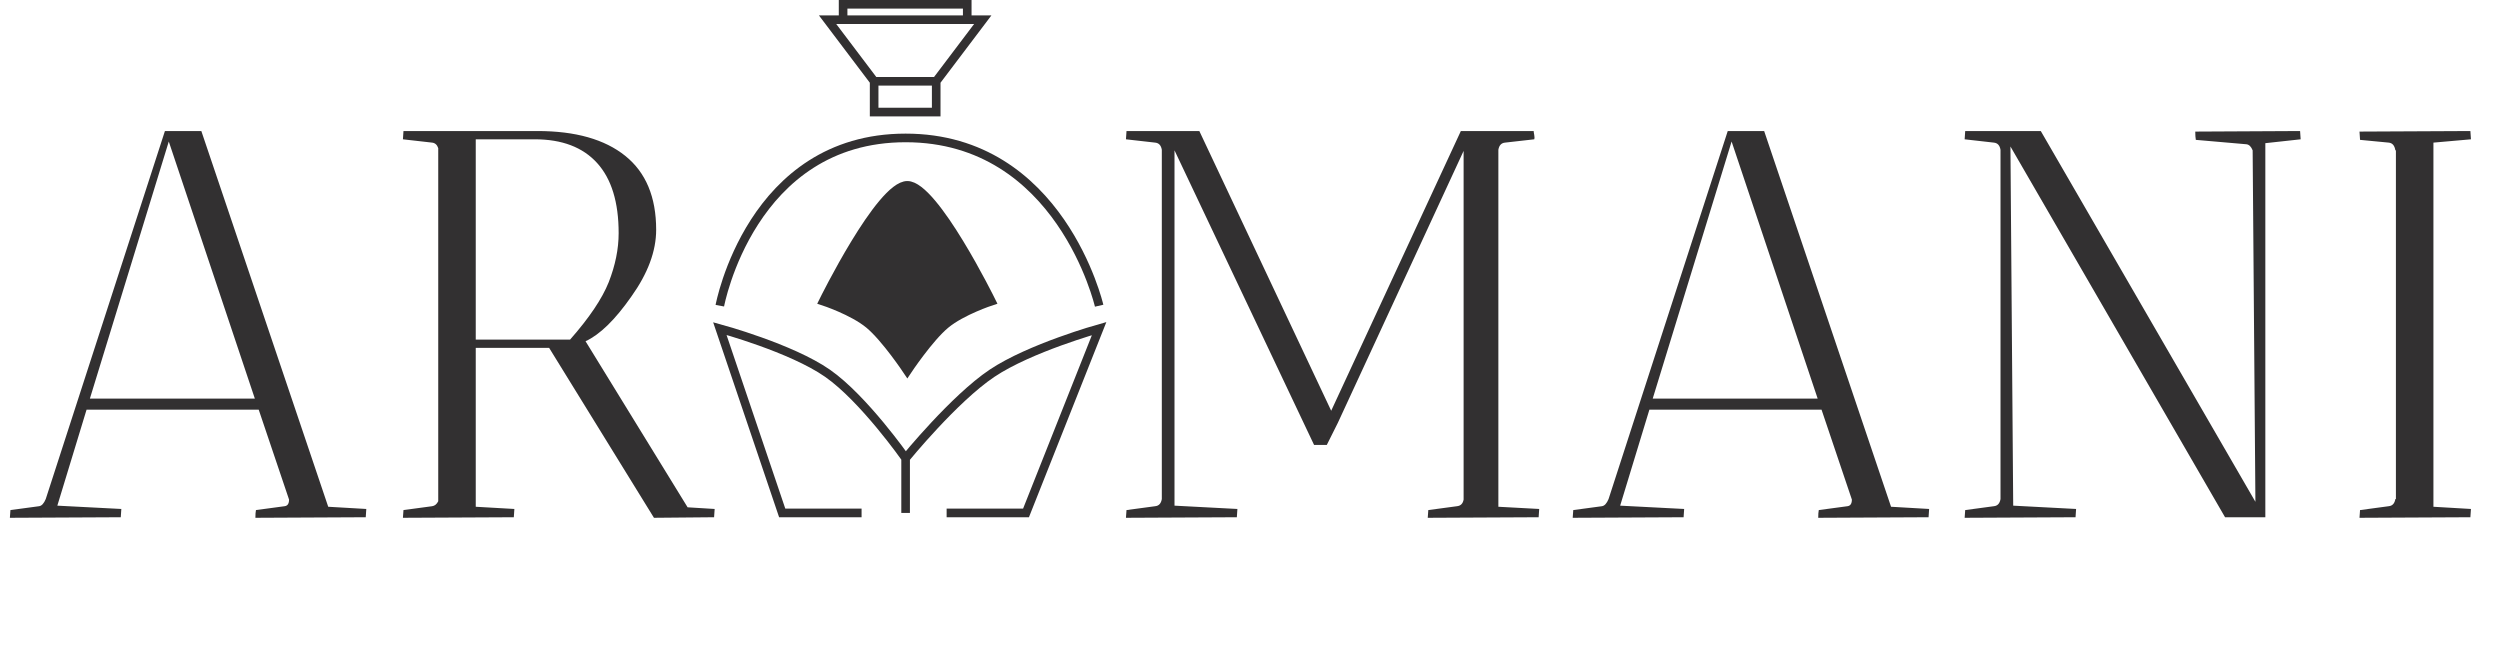 <?xml version="1.0" encoding="UTF-8"?> <svg xmlns="http://www.w3.org/2000/svg" width="580" height="152" viewBox="0 0 580 152" fill="none"><path d="M2.292 120.128L2.421 118.336L9.076 117.44C9.674 117.355 10.186 116.8 10.613 115.776L38.261 30.4H46.709L76.148 117.568L84.981 118.08C84.981 118.165 84.938 118.805 84.853 120L59.252 120.128C59.252 119.36 59.295 118.763 59.38 118.336L66.037 117.44C66.719 117.355 67.061 116.843 67.061 115.904L60.02 95.04H20.084L13.3 117.312L28.148 118.08C28.148 118.165 28.106 118.805 28.02 120L2.292 120.128ZM39.157 32.832L20.852 92.48H59.124L39.157 32.832ZM93.478 32.32L93.606 30.4H124.71C133.5 30.4 140.284 32.32 145.062 36.16C149.841 40 152.23 45.717 152.23 53.312C152.23 58.261 150.31 63.424 146.47 68.8C142.716 74.176 139.174 77.632 135.846 79.168L159.526 117.696L165.799 118.08C165.799 118.165 165.756 118.805 165.67 120L151.718 120.128L127.398 80.704H110.374V117.568L119.334 118.08C119.334 118.165 119.292 118.805 119.206 120L93.478 120.128L93.606 118.336L100.262 117.44C100.86 117.355 101.329 116.971 101.67 116.288V34.368C101.414 33.6 100.945 33.173 100.262 33.088L93.478 32.32ZM124.07 32.32H110.374V78.784H132.262C136.7 73.749 139.686 69.312 141.222 65.472C142.758 61.547 143.526 57.749 143.526 54.08C143.526 46.912 141.862 41.493 138.534 37.824C135.206 34.155 130.385 32.32 124.07 32.32ZM261.221 32.32L261.349 30.4H278.245L308.837 95.296L338.917 30.4H355.813C355.813 30.571 355.856 30.869 355.941 31.296C356.027 31.723 356.027 32.064 355.941 32.32L349.157 33.088C348.304 33.173 347.792 33.728 347.621 34.752V117.568L357.093 118.08C357.093 118.165 357.051 118.805 356.965 120L331.237 120.128L331.365 118.336L338.021 117.44C338.875 117.355 339.387 116.843 339.557 115.904V35.008L310.373 98.112L307.813 103.232H304.869L272.485 34.88V117.312L287.077 118.08C287.077 118.165 287.035 118.805 286.949 120L261.221 120.128L261.349 118.336L268.005 117.44C268.859 117.355 269.371 116.8 269.541 115.776V34.752C269.371 33.728 268.859 33.173 268.005 33.088L261.221 32.32ZM364.868 120.128L364.996 118.336L371.652 117.44C372.249 117.355 372.761 116.8 373.188 115.776L400.836 30.4H409.284L438.724 117.568L447.556 118.08C447.556 118.165 447.513 118.805 447.428 120L421.828 120.128C421.828 119.36 421.87 118.763 421.956 118.336L428.612 117.44C429.294 117.355 429.636 116.843 429.636 115.904L422.596 95.04H382.66L375.876 117.312L390.724 118.08C390.724 118.165 390.681 118.805 390.596 120L364.868 120.128ZM401.732 32.832L383.428 92.48H421.7L401.732 32.832ZM455.798 32.32L455.926 30.4H473.462L523.254 116.416L522.614 34.88C522.272 34.027 521.803 33.557 521.206 33.472L509.43 32.448C509.344 31.936 509.302 31.296 509.302 30.528L533.622 30.4C533.622 30.485 533.664 31.125 533.75 32.32L525.558 33.216V120H516.214L466.422 33.984L467.062 117.312L481.654 118.08C481.654 118.165 481.611 118.805 481.526 120L455.798 120.128L455.926 118.336L462.582 117.44C463.435 117.355 463.947 116.8 464.118 115.776V34.752C463.947 33.728 463.435 33.173 462.582 33.088L455.798 32.32ZM547.403 120.128L547.531 118.336L554.187 117.44C555.04 117.355 555.552 116.8 555.723 115.776H555.851V34.88H555.723C555.552 33.771 555.04 33.173 554.187 33.088L547.531 32.448L547.403 30.528L573.131 30.4C573.131 30.485 573.173 31.125 573.259 32.32L564.555 33.088V117.568L573.259 118.08C573.259 118.165 573.216 118.805 573.131 120L547.403 120.128Z" fill="#323031"></path><path d="M167 70.924C167 70.924 174.184 32 210.102 32C246.02 32 255 70.924 255 70.924M199.886 119H181.47L167 76.232C167 76.232 183.577 80.729 191.994 86.602C200.41 92.475 210.102 106.309 210.102 106.309M210.102 106.309V119M210.102 106.309C210.102 106.309 221.375 92.475 230.142 86.602C238.909 80.729 255 76.232 255 76.232L238.035 119H219.618" stroke="#323031" stroke-width="2"></path><path d="M210.5 43C204.226 43 191 69.875 191 69.875C191 69.875 197.829 72.101 201.636 75.25C205.444 78.399 210.5 86 210.5 86C210.5 86 215.556 78.399 219.364 75.25C223.171 72.101 230 69.875 230 69.875C230 69.875 216.774 43 210.5 43Z" fill="#323031" stroke="#323031" stroke-width="2"></path><path d="M202.8 18.857V26H217.2V18.857M202.8 18.857L192 4.571H195.6M202.8 18.857H217.2M217.2 18.857L228 4.571H224.4M195.6 4.571V1H224.4V4.571M195.6 4.571H224.4" stroke="#323031" stroke-width="2"></path></svg> 